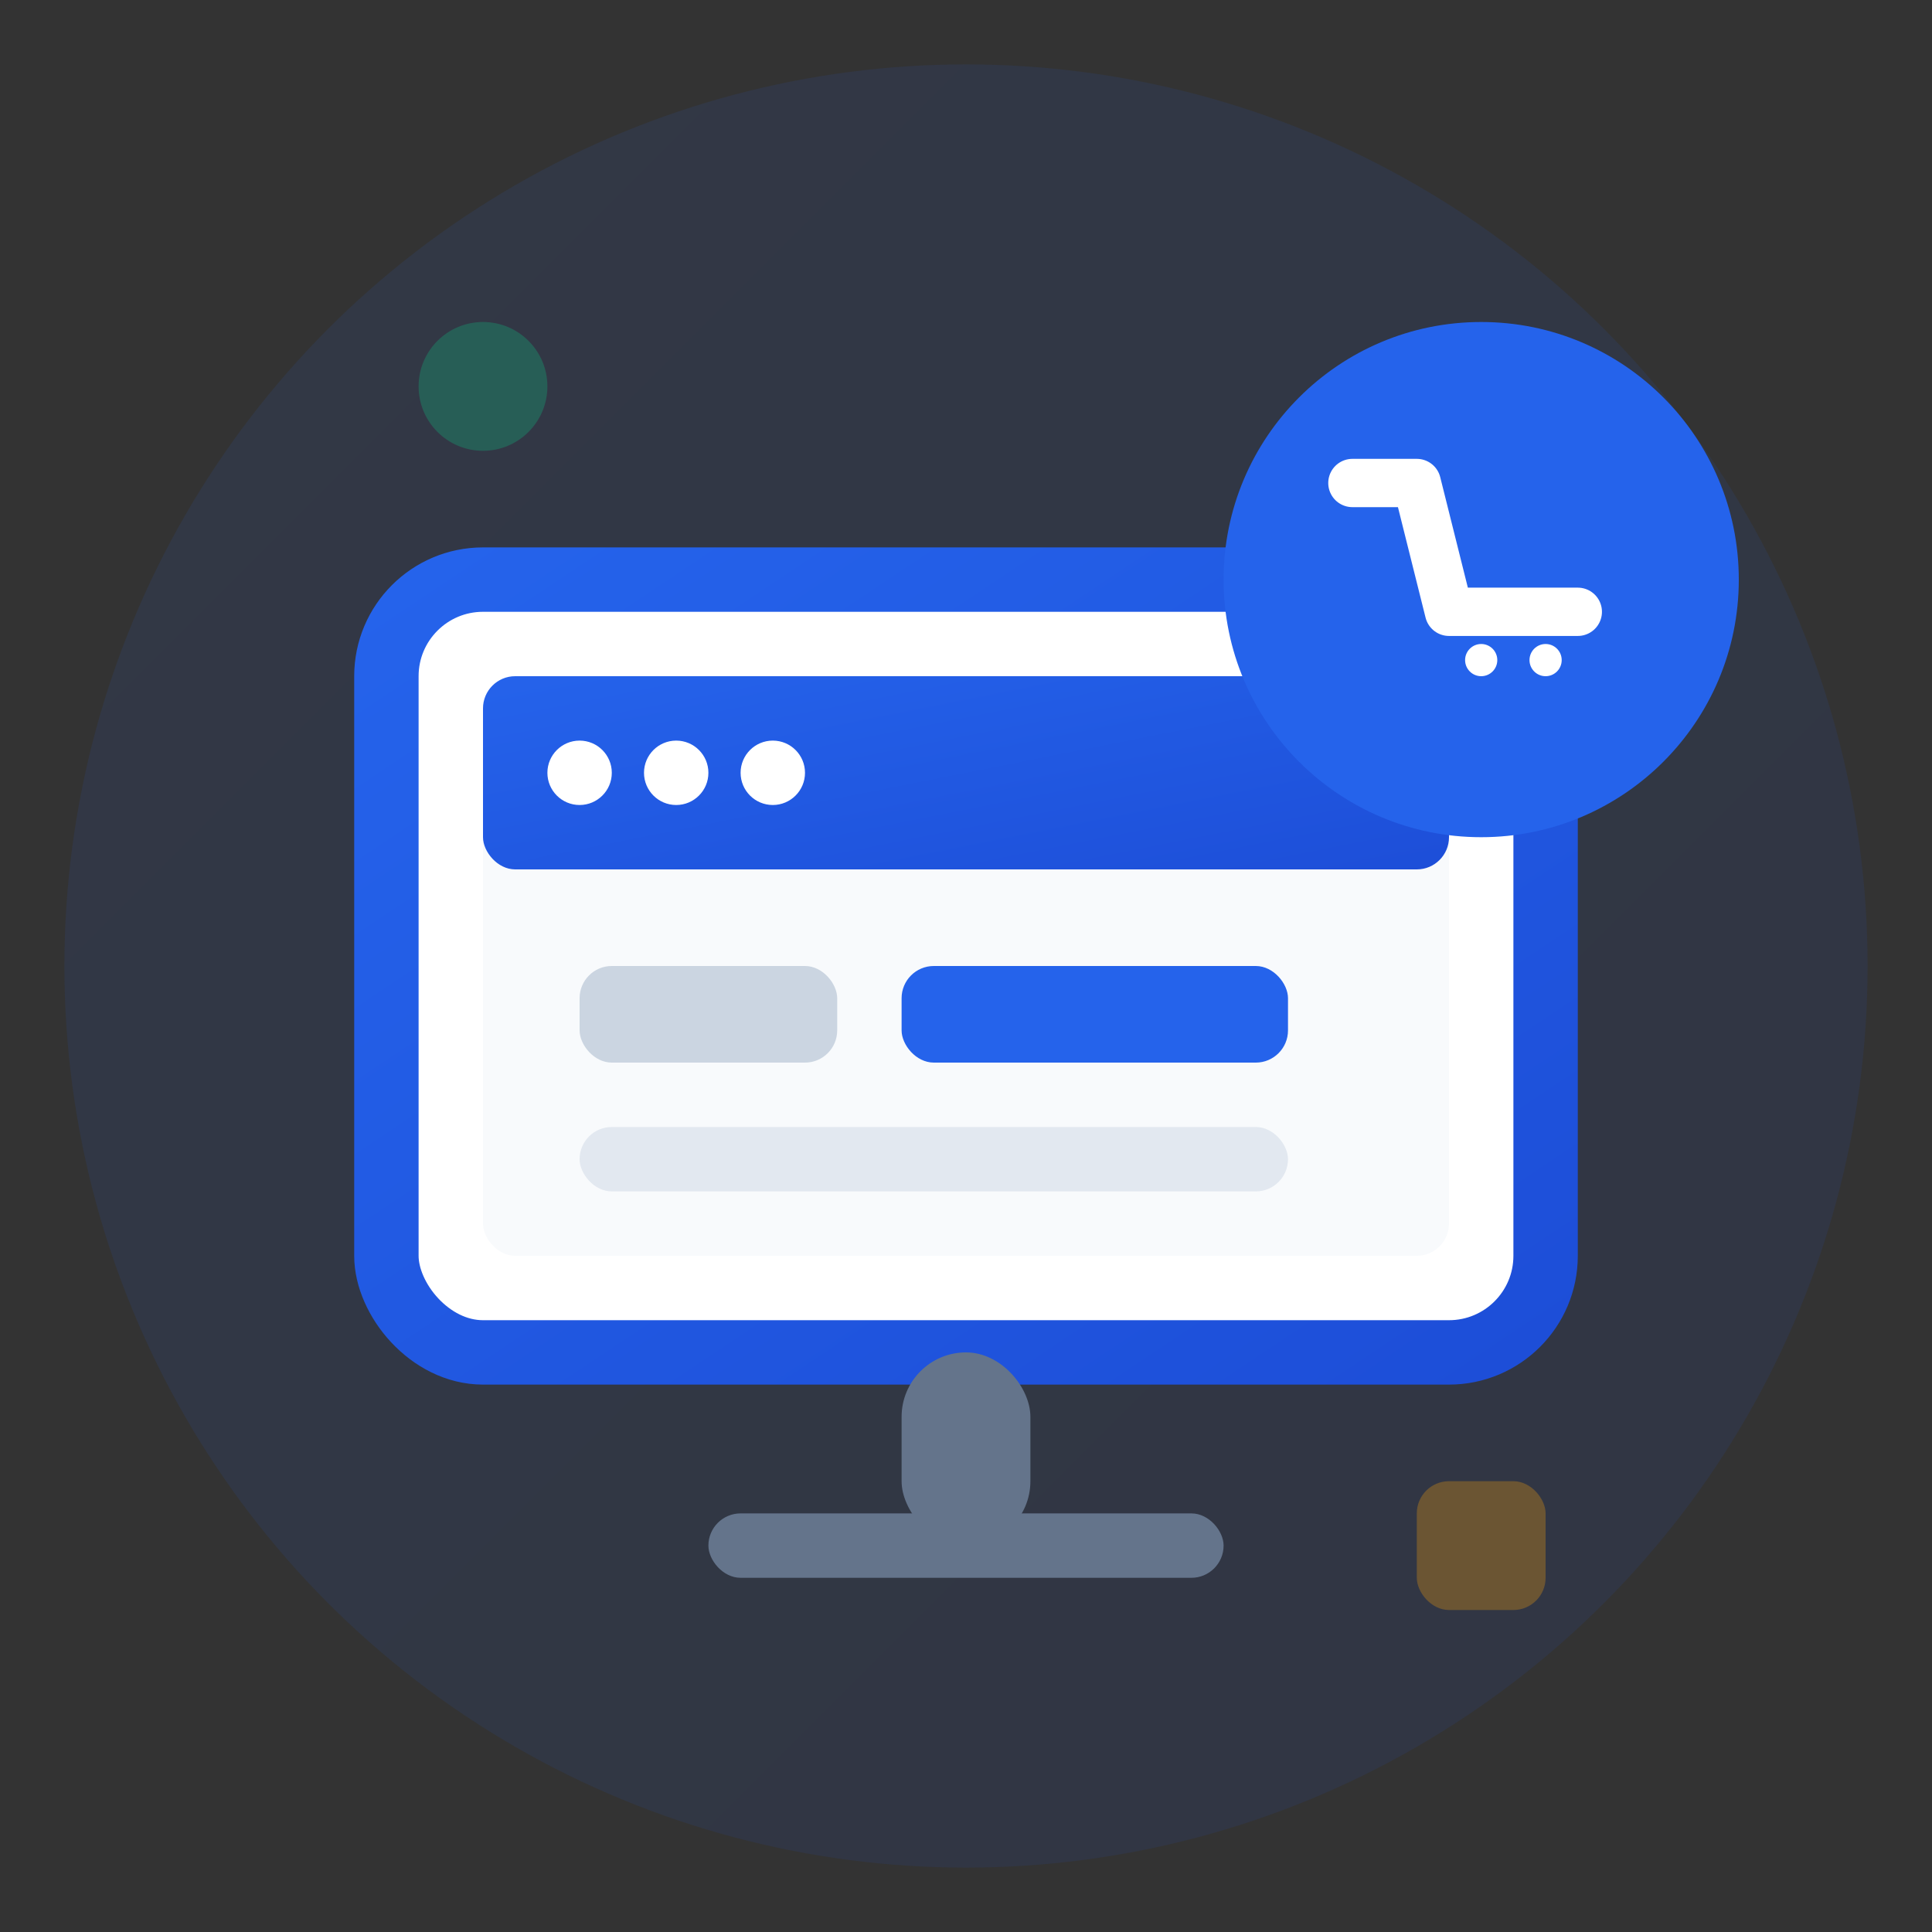 <svg width="60" height="60" viewBox="0 0 60 60" fill="none" xmlns="http://www.w3.org/2000/svg">
  <rect x="0" y="0" width="60" height="60" fill="#333333" stroke="none"/>
  <!-- Background circle -->
  <circle cx="30" cy="30" r="28" fill="url(#serviceGradient1)" opacity="0.1"/>
  
  <!-- Monitor/screen -->
  <rect x="12" y="18" width="36" height="24" rx="3" fill="#ffffff" stroke="url(#serviceGradient1)" stroke-width="2"/>
  
  <!-- Screen content -->
  <rect x="15" y="21" width="30" height="18" rx="1" fill="#f8fafc"/>
  
  <!-- Browser header -->
  <rect x="15" y="21" width="30" height="6" rx="1" fill="url(#serviceGradient1)"/>
  <circle cx="18" cy="24" r="1" fill="#ffffff"/>
  <circle cx="21" cy="24" r="1" fill="#ffffff"/>
  <circle cx="24" cy="24" r="1" fill="#ffffff"/>
  
  <!-- Content blocks -->
  <rect x="18" y="30" width="8" height="3" rx="1" fill="#cbd5e1"/>
  <rect x="28" y="30" width="12" height="3" rx="1" fill="#2563eb"/>
  <rect x="18" y="35" width="22" height="2" rx="1" fill="#e2e8f0"/>
  
  <!-- Monitor stand -->
  <rect x="28" y="42" width="4" height="6" rx="2" fill="#64748b"/>
  <rect x="22" y="47" width="16" height="2" rx="1" fill="#64748b"/>
  
  <!-- Shopping cart icon -->
  <g transform="translate(40, 12)">
    <circle cx="6" cy="6" r="8" fill="#2563eb"/>
    <path d="M2 3 L4 3 L5 7 L9 7" stroke="#ffffff" stroke-width="1.5" stroke-linecap="round" stroke-linejoin="round"/>
    <circle cx="6" cy="8.5" r="0.5" fill="#ffffff"/>
    <circle cx="8" cy="8.5" r="0.5" fill="#ffffff"/>
  </g>
  
  <!-- Floating elements -->
  <circle cx="15" cy="12" r="2" fill="#10b981" opacity="0.3"/>
  <rect x="44" y="46" width="4" height="4" rx="1" fill="#f59e0b" opacity="0.3"/>
  
  <defs>
    <linearGradient id="serviceGradient1" x1="0%" y1="0%" x2="100%" y2="100%">
      <stop offset="0%" style="stop-color:#2563eb;stop-opacity:1" />
      <stop offset="100%" style="stop-color:#1d4ed8;stop-opacity:1" />
    </linearGradient>
  </defs>
</svg>
